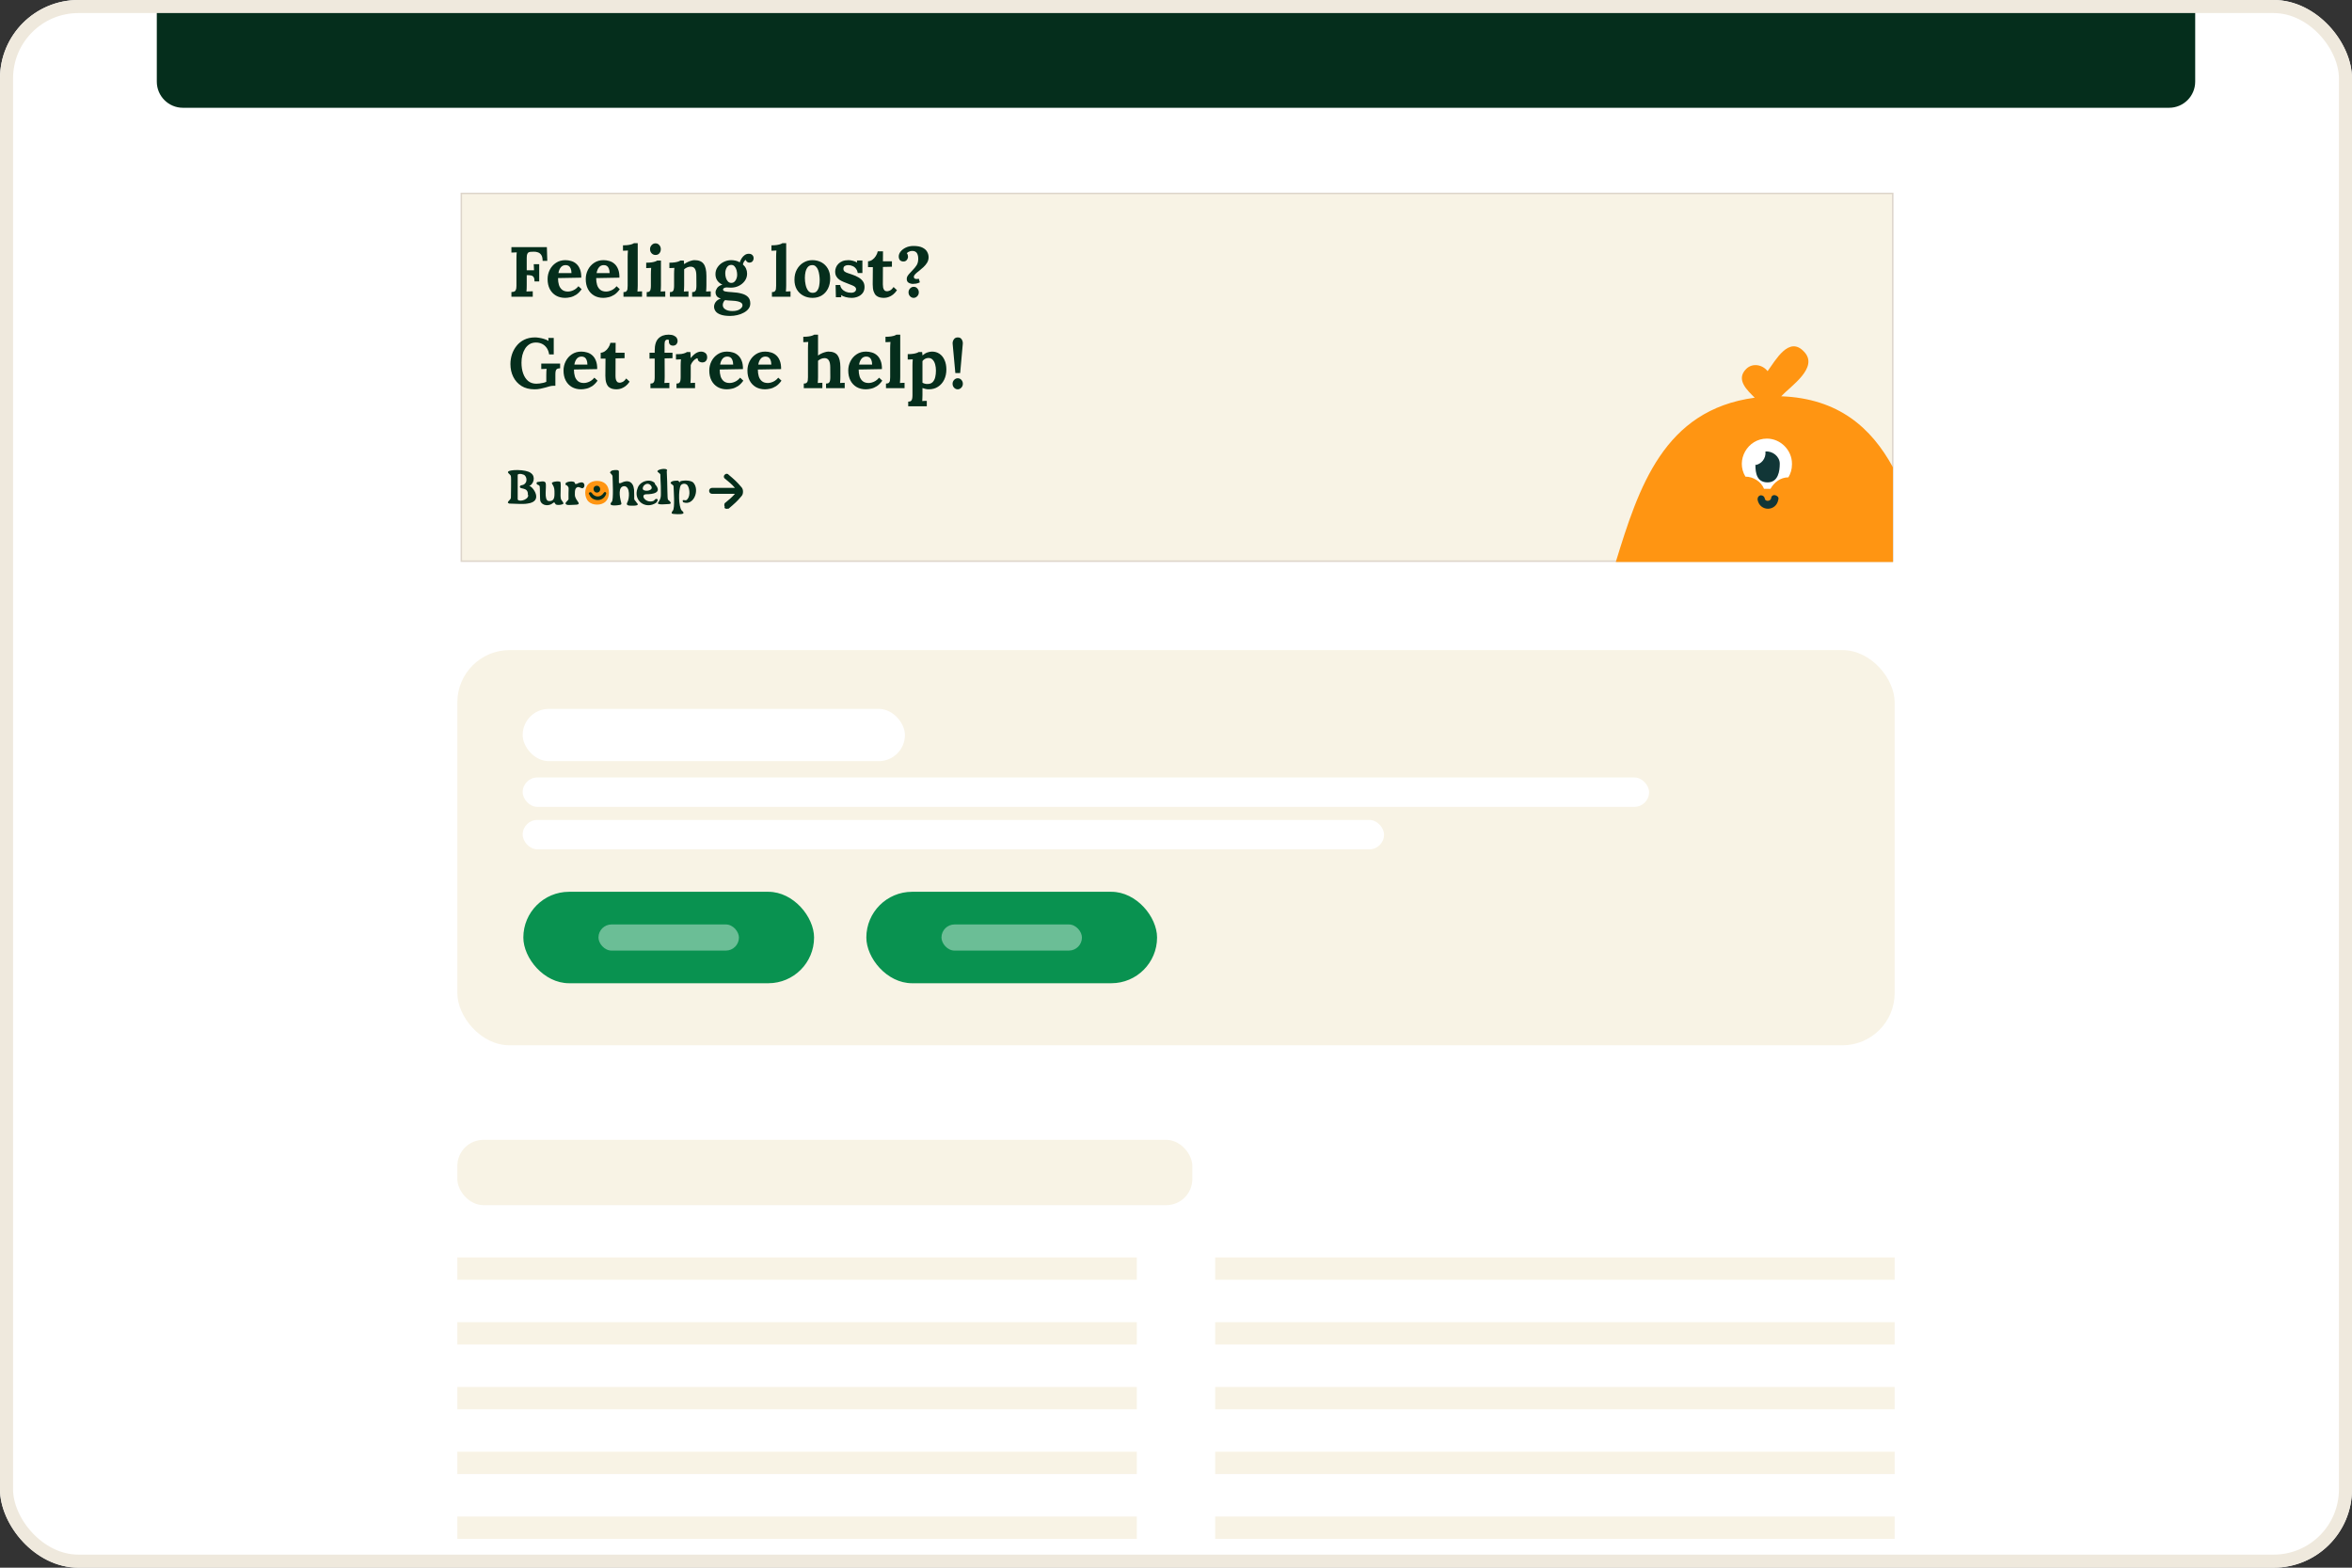 <svg width="720" height="480" viewBox="0 0 720 480" fill="none" xmlns="http://www.w3.org/2000/svg">
<rect x="0" y="0" width="720" height="480" fill="#333333" stroke="none"/>
<g clip-path="url(#clip0_122_7850)">
<rect width="720" height="480" rx="24" fill="white"/>
<path d="M48 0H672V25C672 29.418 668.418 33 664 33H56C51.582 33 48 29.418 48 25V0Z" fill="#052E1C"/>
<rect x="140" y="199.051" width="440" height="121" rx="16" fill="#F8F3E5"/>
<rect x="160" y="217.051" width="117.021" height="16" rx="8" fill="white"/>
<rect x="160" y="238.051" width="344.823" height="9" rx="4.5" fill="white"/>
<rect x="160" y="251.051" width="263.688" height="9" rx="4.5" fill="white"/>
<rect x="160.206" y="273.051" width="89" height="28" rx="14" fill="#099250"/>
<rect opacity="0.4" x="183.206" y="283.051" width="43" height="8" rx="4" fill="white"/>
<rect x="265.206" y="273.051" width="89" height="28" rx="14" fill="#099250"/>
<rect opacity="0.4" x="288.206" y="283.051" width="43" height="8" rx="4" fill="white"/>
<g clip-path="url(#clip1_122_7850)">
<path d="M141.226 59.226H579.413V171.825H141.226V59.226Z" fill="#F8F3E5" stroke="#DDD5CA" stroke-width="0.452"/>
<path d="M156.555 90.853V89.42C156.888 89.406 157.163 89.362 157.38 89.29C157.611 89.217 157.785 89.051 157.901 88.79C158.031 88.53 158.096 88.11 158.096 87.531V79.218C158.096 78.828 158.103 78.451 158.118 78.09C158.147 77.728 158.168 77.453 158.183 77.265C157.951 77.279 157.662 77.294 157.315 77.308C156.967 77.308 156.714 77.315 156.555 77.33V75.658H167.408L167.538 79.869H166.106C166.106 79.073 165.968 78.473 165.693 78.068C165.418 77.663 165.078 77.395 164.673 77.265C164.268 77.12 163.87 77.055 163.479 77.069L162.698 77.091C162.394 77.091 162.133 77.134 161.916 77.221C161.699 77.294 161.533 77.467 161.417 77.742C161.301 78.003 161.243 78.415 161.243 78.979V82.756H163.479L163.392 80.889H165.064V86.164H163.631C163.631 85.556 163.537 85.115 163.349 84.84C163.161 84.565 162.9 84.399 162.568 84.341C162.249 84.268 161.895 84.24 161.504 84.254H161.243V87.293C161.243 87.683 161.236 88.06 161.222 88.421C161.207 88.783 161.186 89.058 161.157 89.246C161.316 89.232 161.526 89.225 161.786 89.225C162.047 89.21 162.3 89.203 162.546 89.203C162.806 89.188 162.987 89.181 163.088 89.181V90.853H156.555ZM172.993 91.2C171.936 91.2 171.003 90.968 170.193 90.505C169.382 90.028 168.753 89.362 168.304 88.508C167.856 87.64 167.631 86.62 167.631 85.448C167.631 84.435 167.856 83.487 168.304 82.604C168.753 81.722 169.382 81.013 170.193 80.477C171.018 79.927 171.973 79.652 173.058 79.652C173.666 79.652 174.259 79.739 174.838 79.913C175.417 80.072 175.938 80.354 176.401 80.759C176.878 81.165 177.254 81.714 177.529 82.409C177.819 83.103 177.956 83.972 177.942 85.014L170.822 85.144C170.822 85.925 170.916 86.627 171.104 87.249C171.307 87.872 171.633 88.364 172.081 88.725C172.53 89.087 173.13 89.268 173.883 89.268C174.172 89.268 174.498 89.217 174.86 89.116C175.236 89.015 175.612 88.848 175.988 88.617C176.379 88.371 176.741 88.045 177.074 87.64L178.05 88.552C177.529 89.29 176.972 89.854 176.379 90.245C175.786 90.621 175.192 90.874 174.599 91.004C174.02 91.135 173.485 91.2 172.993 91.2ZM170.952 83.624H174.946C174.932 83.017 174.845 82.539 174.686 82.192C174.541 81.83 174.339 81.57 174.078 81.41C173.818 81.251 173.514 81.172 173.166 81.172C172.53 81.172 172.031 81.403 171.669 81.866C171.307 82.315 171.068 82.901 170.952 83.624ZM184.672 91.2C183.616 91.2 182.683 90.968 181.872 90.505C181.062 90.028 180.433 89.362 179.984 88.508C179.535 87.64 179.311 86.62 179.311 85.448C179.311 84.435 179.535 83.487 179.984 82.604C180.433 81.722 181.062 81.013 181.872 80.477C182.697 79.927 183.652 79.652 184.738 79.652C185.345 79.652 185.939 79.739 186.517 79.913C187.096 80.072 187.617 80.354 188.08 80.759C188.558 81.165 188.934 81.714 189.209 82.409C189.498 83.103 189.636 83.972 189.621 85.014L182.502 85.144C182.502 85.925 182.596 86.627 182.784 87.249C182.987 87.872 183.312 88.364 183.761 88.725C184.209 89.087 184.81 89.268 185.562 89.268C185.852 89.268 186.177 89.217 186.539 89.116C186.915 89.015 187.292 88.848 187.668 88.617C188.059 88.371 188.42 88.045 188.753 87.64L189.73 88.552C189.209 89.29 188.652 89.854 188.059 90.245C187.465 90.621 186.872 90.874 186.279 91.004C185.7 91.135 185.164 91.2 184.672 91.2ZM182.632 83.624H186.626C186.611 83.017 186.525 82.539 186.365 82.192C186.221 81.83 186.018 81.57 185.758 81.41C185.497 81.251 185.193 81.172 184.846 81.172C184.209 81.172 183.71 81.403 183.348 81.866C182.987 82.315 182.748 82.901 182.632 83.624ZM190.86 89.442C191.266 89.442 191.555 89.362 191.729 89.203C191.917 89.044 192.033 88.819 192.076 88.53C192.119 88.226 192.141 87.886 192.141 87.51V78.589C192.141 78.328 192.148 78.032 192.163 77.699C192.177 77.352 192.199 77.019 192.228 76.7C191.996 76.715 191.721 76.729 191.403 76.744C191.099 76.744 190.868 76.751 190.709 76.765V75.116C191.389 75.116 191.953 75.08 192.402 75.007C192.865 74.935 193.226 74.848 193.487 74.747C193.762 74.645 193.95 74.551 194.051 74.465H195.223V87.358C195.223 87.561 195.216 87.85 195.202 88.226C195.187 88.588 195.165 88.935 195.137 89.268C195.383 89.239 195.643 89.225 195.918 89.225C196.193 89.21 196.403 89.203 196.547 89.203V90.853H190.86V89.442ZM197.97 89.442C198.375 89.442 198.664 89.362 198.838 89.203C199.012 89.044 199.12 88.819 199.163 88.53C199.221 88.226 199.25 87.886 199.25 87.51V83.907C199.25 83.646 199.258 83.35 199.272 83.017C199.286 82.669 199.308 82.337 199.337 82.018C199.106 82.033 198.831 82.047 198.512 82.062C198.208 82.062 197.977 82.069 197.818 82.083V80.434C198.483 80.434 199.048 80.397 199.511 80.325C199.974 80.253 200.336 80.166 200.596 80.065C200.871 79.963 201.059 79.869 201.16 79.782H202.333V87.358C202.333 87.561 202.325 87.85 202.311 88.226C202.296 88.588 202.275 88.935 202.246 89.268C202.477 89.239 202.73 89.225 203.005 89.225C203.295 89.21 203.512 89.203 203.657 89.203V90.853H197.97V89.442ZM200.683 78.068C200.191 78.068 199.786 77.894 199.467 77.547C199.149 77.2 198.99 76.78 198.99 76.288C198.99 75.796 199.156 75.376 199.489 75.029C199.822 74.682 200.213 74.508 200.661 74.508C201.124 74.508 201.508 74.682 201.812 75.029C202.13 75.376 202.289 75.796 202.289 76.288C202.289 76.78 202.144 77.2 201.855 77.547C201.566 77.894 201.175 78.068 200.683 78.068ZM205.071 90.853V89.442C205.476 89.442 205.765 89.362 205.939 89.203C206.113 89.044 206.221 88.819 206.264 88.53C206.322 88.226 206.351 87.886 206.351 87.51V83.863C206.351 83.603 206.359 83.313 206.373 82.995C206.387 82.662 206.409 82.337 206.438 82.018C206.207 82.033 205.932 82.047 205.613 82.062C205.309 82.062 205.078 82.069 204.919 82.083V80.434C205.584 80.434 206.149 80.397 206.612 80.325C207.075 80.253 207.437 80.166 207.697 80.065C207.972 79.963 208.16 79.869 208.261 79.782H209.325C209.354 79.971 209.368 80.108 209.368 80.195C209.368 80.282 209.368 80.369 209.368 80.455C209.383 80.528 209.412 80.665 209.455 80.868C209.745 80.636 210.077 80.434 210.454 80.26C210.83 80.072 211.206 79.927 211.582 79.826C211.959 79.71 212.291 79.652 212.581 79.652C213.912 79.652 214.853 80.036 215.403 80.803C215.967 81.555 216.249 82.771 216.249 84.449V87.358C216.249 87.561 216.242 87.85 216.227 88.226C216.213 88.588 216.191 88.935 216.162 89.268C216.408 89.239 216.669 89.225 216.944 89.225C217.219 89.21 217.429 89.203 217.573 89.203V90.853H211.886V89.442C212.291 89.442 212.581 89.362 212.755 89.203C212.943 89.044 213.058 88.819 213.102 88.53C213.16 88.226 213.189 87.886 213.189 87.51L213.167 84.428C213.167 83.487 213.029 82.792 212.755 82.344C212.494 81.881 212.045 81.649 211.409 81.649C211.047 81.649 210.685 81.729 210.323 81.888C209.976 82.047 209.68 82.235 209.434 82.452C209.434 82.655 209.434 82.865 209.434 83.082C209.434 83.284 209.434 83.487 209.434 83.69V87.358C209.434 87.561 209.426 87.85 209.412 88.226C209.397 88.588 209.376 88.935 209.347 89.268C209.578 89.239 209.831 89.225 210.106 89.225C210.396 89.21 210.613 89.203 210.758 89.203V90.853H205.071ZM223.537 96.735C222.292 96.735 221.308 96.597 220.585 96.322C219.861 96.062 219.348 95.715 219.044 95.281C218.74 94.846 218.588 94.383 218.588 93.891C218.588 93.588 218.653 93.284 218.783 92.98C218.913 92.676 219.123 92.379 219.413 92.09C219.717 91.815 220.129 91.583 220.65 91.395C220.057 91.236 219.637 90.983 219.391 90.635C219.159 90.274 219.044 89.89 219.044 89.485C219.044 89.109 219.196 88.689 219.499 88.226C219.803 87.749 220.353 87.387 221.149 87.141C220.541 86.895 220.042 86.511 219.651 85.99C219.261 85.469 219.051 84.84 219.022 84.102C218.993 83.234 219.21 82.467 219.673 81.801C220.136 81.121 220.744 80.593 221.496 80.217C222.249 79.84 223.038 79.652 223.862 79.652C224.239 79.652 224.673 79.703 225.165 79.804C225.657 79.906 226.084 80.079 226.445 80.325C226.605 79.877 226.807 79.457 227.053 79.066C227.314 78.661 227.625 78.335 227.986 78.09C228.348 77.829 228.753 77.699 229.202 77.699C229.694 77.699 230.063 77.829 230.309 78.09C230.569 78.335 230.7 78.668 230.7 79.088C230.7 79.262 230.656 79.457 230.569 79.674C230.497 79.877 230.36 80.05 230.157 80.195C229.969 80.34 229.701 80.412 229.354 80.412C229.137 80.412 228.92 80.332 228.703 80.173C228.486 80 228.355 79.797 228.312 79.566C228.124 79.623 227.936 79.811 227.748 80.13C227.56 80.448 227.451 80.73 227.422 80.976C227.842 81.338 228.16 81.758 228.377 82.235C228.594 82.713 228.703 83.227 228.703 83.776C228.703 84.616 228.464 85.361 227.986 86.012C227.523 86.649 226.916 87.155 226.163 87.531C225.425 87.893 224.629 88.074 223.776 88.074C223.587 88.074 223.378 88.067 223.146 88.052C222.915 88.023 222.69 88.009 222.473 88.009C222.155 88.009 221.887 88.067 221.67 88.183C221.453 88.299 221.344 88.458 221.344 88.66C221.344 88.935 221.554 89.123 221.974 89.225C222.394 89.326 223.11 89.406 224.123 89.463C225.237 89.521 226.207 89.666 227.031 89.897C227.871 90.115 228.522 90.462 228.985 90.939C229.448 91.417 229.68 92.075 229.68 92.915C229.68 93.537 229.499 94.079 229.137 94.543C228.775 95.02 228.29 95.418 227.683 95.736C227.089 96.069 226.431 96.315 225.707 96.474C224.984 96.648 224.26 96.735 223.537 96.735ZM224.166 95.237C225.194 95.237 225.968 95.049 226.489 94.673C227.024 94.296 227.292 93.906 227.292 93.501C227.292 93.197 227.176 92.944 226.945 92.741C226.713 92.553 226.366 92.401 225.903 92.285C225.454 92.169 224.875 92.097 224.166 92.068C223.848 92.039 223.479 92.017 223.059 92.003C222.64 91.989 222.271 91.952 221.952 91.894C221.735 92.068 221.569 92.285 221.453 92.546C221.337 92.806 221.272 93.059 221.258 93.305C221.229 93.884 221.475 94.347 221.996 94.695C222.531 95.056 223.255 95.237 224.166 95.237ZM223.862 86.62C224.253 86.62 224.579 86.497 224.839 86.251C225.114 86.005 225.317 85.694 225.447 85.317C225.592 84.941 225.664 84.558 225.664 84.167C225.664 83.661 225.599 83.176 225.469 82.713C225.338 82.235 225.136 81.852 224.861 81.562C224.6 81.258 224.26 81.107 223.841 81.107C223.262 81.107 222.813 81.367 222.495 81.888C222.177 82.409 222.017 83.002 222.017 83.668C222.017 84.174 222.09 84.659 222.234 85.122C222.379 85.571 222.589 85.933 222.864 86.207C223.139 86.482 223.472 86.62 223.862 86.62ZM236.307 89.442C236.712 89.442 237.002 89.362 237.175 89.203C237.363 89.044 237.479 88.819 237.523 88.53C237.566 88.226 237.588 87.886 237.588 87.51V78.589C237.588 78.328 237.595 78.032 237.609 77.699C237.624 77.352 237.646 77.019 237.675 76.7C237.443 76.715 237.168 76.729 236.85 76.744C236.546 76.744 236.314 76.751 236.155 76.765V75.116C236.835 75.116 237.4 75.08 237.848 75.007C238.311 74.935 238.673 74.848 238.934 74.747C239.208 74.645 239.397 74.551 239.498 74.465H240.67V87.358C240.67 87.561 240.663 87.85 240.648 88.226C240.634 88.588 240.612 88.935 240.583 89.268C240.829 89.239 241.09 89.225 241.365 89.225C241.64 89.21 241.849 89.203 241.994 89.203V90.853H236.307V89.442ZM248.734 91.2C247.692 91.2 246.752 90.975 245.912 90.527C245.073 90.078 244.408 89.442 243.916 88.617C243.438 87.778 243.199 86.793 243.199 85.665C243.199 84.464 243.445 83.415 243.937 82.517C244.444 81.606 245.109 80.904 245.934 80.412C246.773 79.906 247.685 79.652 248.669 79.652C249.711 79.652 250.644 79.877 251.469 80.325C252.294 80.774 252.945 81.418 253.423 82.257C253.9 83.082 254.139 84.073 254.139 85.231C254.139 86.446 253.907 87.503 253.444 88.4C252.981 89.297 252.345 89.992 251.534 90.484C250.724 90.961 249.791 91.2 248.734 91.2ZM248.821 89.659C249.4 89.644 249.834 89.442 250.123 89.051C250.427 88.66 250.637 88.168 250.753 87.575C250.869 86.982 250.927 86.381 250.927 85.773C250.927 85.238 250.883 84.695 250.796 84.145C250.724 83.596 250.601 83.096 250.427 82.648C250.254 82.199 250.015 81.837 249.711 81.562C249.422 81.287 249.06 81.157 248.626 81.172C248.061 81.186 247.613 81.389 247.28 81.779C246.962 82.17 246.73 82.662 246.585 83.255C246.455 83.834 246.39 84.442 246.39 85.079C246.39 85.817 246.47 86.54 246.629 87.249C246.788 87.958 247.041 88.544 247.388 89.007C247.75 89.456 248.228 89.673 248.821 89.659ZM260.703 91.2C260.081 91.2 259.473 91.12 258.88 90.961C258.286 90.802 257.823 90.599 257.49 90.353L257.534 91.004H255.884L255.797 87.271H257.208C257.252 87.705 257.425 88.103 257.729 88.465C258.033 88.827 258.431 89.116 258.923 89.333C259.415 89.536 259.965 89.637 260.573 89.637C260.819 89.637 261.05 89.601 261.267 89.528C261.499 89.456 261.687 89.34 261.832 89.181C261.991 89.007 262.07 88.798 262.07 88.552C262.07 88.277 261.969 88.052 261.767 87.879C261.578 87.705 261.296 87.539 260.92 87.38C260.558 87.22 260.102 87.04 259.553 86.837C259.104 86.663 258.648 86.482 258.185 86.294C257.736 86.106 257.317 85.882 256.926 85.621C256.55 85.347 256.246 85.014 256.015 84.623C255.783 84.218 255.667 83.726 255.667 83.147C255.667 82.727 255.747 82.315 255.906 81.91C256.065 81.49 256.311 81.114 256.644 80.781C256.977 80.434 257.396 80.159 257.903 79.956C258.424 79.754 259.039 79.652 259.748 79.652C260.139 79.652 260.58 79.717 261.072 79.848C261.578 79.963 262.005 80.144 262.353 80.39V79.761H264.002V83.603H262.591C262.505 83.096 262.324 82.662 262.049 82.3C261.788 81.939 261.448 81.664 261.029 81.476C260.609 81.273 260.139 81.172 259.618 81.172C259.256 81.172 258.923 81.258 258.619 81.432C258.33 81.606 258.185 81.903 258.185 82.322C258.185 82.655 258.301 82.923 258.532 83.125C258.764 83.313 259.082 83.472 259.487 83.603C259.893 83.733 260.341 83.885 260.833 84.059C261.571 84.305 262.222 84.594 262.787 84.927C263.366 85.26 263.821 85.665 264.154 86.142C264.487 86.605 264.653 87.177 264.653 87.857C264.653 88.61 264.465 89.232 264.089 89.724C263.713 90.216 263.221 90.585 262.613 90.831C262.02 91.077 261.383 91.2 260.703 91.2ZM270.543 91.2C270.109 91.2 269.69 91.149 269.284 91.048C268.894 90.947 268.532 90.758 268.199 90.484C267.881 90.194 267.628 89.775 267.439 89.225C267.251 88.675 267.157 87.944 267.157 87.032L267.201 81.801H265.725V80C266.173 79.985 266.607 79.833 267.027 79.544C267.447 79.254 267.801 78.878 268.091 78.415C268.394 77.952 268.597 77.467 268.698 76.961H270.305L270.283 80H273.04V81.671L270.283 81.736L270.261 87.076C270.261 87.409 270.29 87.741 270.348 88.074C270.42 88.392 270.551 88.66 270.739 88.877C270.927 89.08 271.202 89.181 271.564 89.181C271.766 89.181 272.041 89.109 272.388 88.964C272.75 88.819 273.134 88.458 273.539 87.879L274.581 88.856C274.19 89.434 273.785 89.883 273.365 90.201C272.945 90.52 272.54 90.751 272.15 90.896C271.773 91.041 271.441 91.127 271.151 91.156C270.862 91.185 270.659 91.2 270.543 91.2ZM279.466 86.924C279.003 86.924 278.569 86.808 278.164 86.576C277.773 86.345 277.578 85.962 277.578 85.426C277.578 85.18 277.621 84.948 277.708 84.731C277.809 84.514 277.983 84.254 278.229 83.95C278.49 83.632 278.859 83.234 279.336 82.756C279.843 82.25 280.262 81.736 280.595 81.215C280.928 80.694 281.094 80.021 281.094 79.197C281.094 78.748 281.036 78.35 280.921 78.003C280.819 77.641 280.631 77.359 280.356 77.156C280.096 76.939 279.72 76.831 279.228 76.831C278.996 76.831 278.772 76.867 278.555 76.939C278.338 77.011 278.142 77.098 277.969 77.2C277.809 77.301 277.679 77.409 277.578 77.525C277.737 77.67 277.838 77.851 277.882 78.068C277.94 78.27 277.969 78.451 277.969 78.61C277.969 78.784 277.918 78.994 277.817 79.24C277.715 79.471 277.556 79.674 277.339 79.848C277.122 80.007 276.84 80.079 276.493 80.065C276.03 80.036 275.682 79.884 275.451 79.609C275.234 79.32 275.125 78.958 275.125 78.524C275.125 78.003 275.321 77.496 275.711 77.004C276.102 76.512 276.637 76.107 277.317 75.789C277.998 75.47 278.772 75.311 279.64 75.311C280.798 75.311 281.709 75.478 282.375 75.81C283.055 76.143 283.54 76.577 283.829 77.113C284.119 77.634 284.263 78.184 284.263 78.762C284.263 79.37 284.111 79.927 283.807 80.434C283.504 80.926 283.127 81.382 282.679 81.801C282.23 82.221 281.782 82.604 281.333 82.952C280.884 83.284 280.508 83.603 280.204 83.907C279.9 84.21 279.749 84.5 279.749 84.775C279.749 84.963 279.814 85.122 279.944 85.252C280.089 85.368 280.313 85.426 280.617 85.426C280.704 85.426 280.798 85.419 280.899 85.404C281.015 85.39 281.138 85.368 281.268 85.339L281.594 86.446C281.232 86.634 280.856 86.765 280.465 86.837C280.074 86.895 279.741 86.924 279.466 86.924ZM279.683 91.2C279.264 91.2 278.895 91.033 278.576 90.701C278.273 90.368 278.121 89.97 278.121 89.507C278.121 89.044 278.28 88.646 278.598 88.313C278.916 87.98 279.285 87.814 279.705 87.814C280.154 87.814 280.523 87.98 280.812 88.313C281.116 88.646 281.268 89.044 281.268 89.507C281.268 89.97 281.109 90.368 280.79 90.701C280.472 91.033 280.103 91.2 279.683 91.2ZM163.631 119.2C162.068 119.2 160.737 118.86 159.637 118.18C158.537 117.485 157.698 116.552 157.119 115.38C156.541 114.207 156.251 112.905 156.251 111.473C156.251 110.489 156.403 109.512 156.707 108.542C157.025 107.573 157.496 106.697 158.118 105.916C158.74 105.12 159.521 104.49 160.462 104.027C161.417 103.55 162.524 103.311 163.783 103.311C164.174 103.311 164.615 103.355 165.107 103.441C165.599 103.514 166.091 103.629 166.583 103.789C167.09 103.948 167.538 104.143 167.929 104.375L167.842 103.463H169.513V108.521H168.103C167.972 107.71 167.719 107.037 167.343 106.502C166.967 105.966 166.496 105.561 165.932 105.286C165.368 105.011 164.745 104.874 164.065 104.874C163.313 104.874 162.654 105.048 162.09 105.395C161.54 105.742 161.084 106.205 160.723 106.784C160.361 107.363 160.086 108.021 159.898 108.759C159.724 109.497 159.637 110.257 159.637 111.038C159.637 112.283 159.811 113.39 160.158 114.359C160.505 115.329 161.012 116.096 161.678 116.66C162.358 117.21 163.19 117.485 164.174 117.485C164.449 117.485 164.774 117.463 165.151 117.42C165.527 117.377 165.903 117.311 166.279 117.225C166.655 117.138 166.974 117.029 167.234 116.899V114.88C167.234 114.49 167.242 114.113 167.256 113.752C167.285 113.39 167.307 113.115 167.321 112.927C167.09 112.941 166.8 112.956 166.453 112.97C166.106 112.97 165.852 112.977 165.693 112.992V111.321H171.467V112.753C171.221 112.768 171.004 112.797 170.816 112.84C170.642 112.883 170.49 112.97 170.36 113.1C170.244 113.216 170.157 113.397 170.099 113.643C170.042 113.889 170.013 114.222 170.013 114.642V118.115H169.492C169.072 118.115 168.652 118.172 168.233 118.288C167.813 118.404 167.365 118.534 166.887 118.679C166.438 118.809 165.946 118.925 165.411 119.026C164.876 119.142 164.282 119.2 163.631 119.2ZM177.868 119.2C176.812 119.2 175.878 118.968 175.068 118.505C174.258 118.028 173.628 117.362 173.18 116.508C172.731 115.64 172.507 114.62 172.507 113.448C172.507 112.435 172.731 111.487 173.18 110.604C173.628 109.722 174.258 109.013 175.068 108.477C175.893 107.927 176.848 107.652 177.933 107.652C178.541 107.652 179.134 107.739 179.713 107.913C180.292 108.072 180.813 108.354 181.276 108.759C181.753 109.164 182.13 109.714 182.405 110.409C182.694 111.104 182.832 111.972 182.817 113.014L175.698 113.144C175.698 113.925 175.792 114.627 175.98 115.249C176.182 115.872 176.508 116.364 176.956 116.725C177.405 117.087 178.006 117.268 178.758 117.268C179.047 117.268 179.373 117.217 179.735 117.116C180.111 117.015 180.487 116.848 180.864 116.617C181.254 116.371 181.616 116.045 181.949 115.64L182.926 116.552C182.405 117.29 181.848 117.854 181.254 118.245C180.661 118.621 180.068 118.874 179.474 119.004C178.896 119.135 178.36 119.2 177.868 119.2ZM175.828 111.624H179.822C179.807 111.017 179.72 110.539 179.561 110.192C179.416 109.83 179.214 109.57 178.953 109.41C178.693 109.251 178.389 109.172 178.042 109.172C177.405 109.172 176.906 109.403 176.544 109.866C176.182 110.315 175.944 110.901 175.828 111.624ZM188.701 119.2C188.267 119.2 187.847 119.149 187.442 119.048C187.052 118.947 186.69 118.758 186.357 118.484C186.039 118.194 185.785 117.774 185.597 117.225C185.409 116.675 185.315 115.944 185.315 115.032L185.359 109.801H183.883V108C184.331 107.985 184.765 107.833 185.185 107.544C185.605 107.254 185.959 106.878 186.248 106.415C186.552 105.952 186.755 105.467 186.856 104.961H188.462L188.441 108H191.197V109.671L188.441 109.736L188.419 115.076C188.419 115.409 188.448 115.741 188.506 116.074C188.578 116.393 188.708 116.66 188.897 116.877C189.085 117.08 189.36 117.181 189.721 117.181C189.924 117.181 190.199 117.109 190.546 116.964C190.908 116.819 191.291 116.458 191.697 115.879L192.739 116.856C192.348 117.434 191.943 117.883 191.523 118.201C191.103 118.52 190.698 118.751 190.307 118.896C189.931 119.041 189.598 119.127 189.309 119.156C189.02 119.185 188.817 119.2 188.701 119.2ZM200.418 107.37C200.418 105.619 200.801 104.367 201.568 103.615C202.335 102.848 203.37 102.465 204.672 102.465C205.352 102.465 205.895 102.566 206.3 102.768C206.705 102.957 206.995 103.195 207.168 103.485C207.342 103.774 207.429 104.071 207.429 104.375C207.429 104.751 207.313 105.084 207.081 105.373C206.85 105.663 206.517 105.815 206.083 105.829C205.663 105.843 205.338 105.735 205.106 105.503C204.875 105.257 204.759 104.954 204.759 104.592C204.759 104.519 204.759 104.447 204.759 104.375C204.773 104.302 204.788 104.23 204.802 104.158C204.73 104.085 204.643 104.042 204.542 104.027C204.455 103.998 204.375 103.984 204.303 103.984C204.071 103.984 203.891 104.056 203.76 104.201C203.63 104.331 203.543 104.498 203.5 104.7C203.456 104.903 203.435 105.113 203.435 105.33V108H205.866V109.671L203.456 109.736L203.478 115.314C203.478 115.517 203.471 115.814 203.456 116.204C203.442 116.581 203.42 116.935 203.391 117.268C203.637 117.239 203.912 117.225 204.216 117.225C204.535 117.21 204.766 117.203 204.911 117.203V118.853H199.115V117.442C199.52 117.442 199.81 117.362 199.984 117.203C200.172 117.044 200.287 116.819 200.331 116.53C200.389 116.226 200.418 115.886 200.418 115.51V109.779L198.833 109.801V108H200.418V107.37ZM207.084 117.442C207.49 117.442 207.779 117.362 207.953 117.203C208.126 117.044 208.235 116.819 208.278 116.53C208.336 116.226 208.365 115.886 208.365 115.51V111.863C208.365 111.603 208.372 111.313 208.387 110.995C208.401 110.662 208.423 110.337 208.452 110.018C208.22 110.033 207.945 110.047 207.627 110.062C207.323 110.062 207.092 110.069 206.932 110.083V108.434H207.801C208.365 108.434 208.879 108.361 209.342 108.217C209.819 108.072 210.13 107.927 210.275 107.783H211.339C211.368 107.927 211.389 108.202 211.404 108.607C211.418 108.998 211.426 109.345 211.426 109.649C211.816 109.172 212.185 108.788 212.533 108.499C212.88 108.209 213.22 108 213.553 107.869C213.9 107.725 214.247 107.652 214.595 107.652C215.101 107.652 215.542 107.797 215.919 108.086C216.295 108.361 216.483 108.817 216.483 109.454C216.483 109.671 216.432 109.902 216.331 110.148C216.23 110.38 216.071 110.575 215.854 110.735C215.637 110.894 215.34 110.973 214.964 110.973C214.674 110.973 214.378 110.886 214.074 110.713C213.77 110.539 213.596 110.206 213.553 109.714C213.263 109.714 212.974 109.837 212.685 110.083C212.395 110.315 212.135 110.597 211.903 110.93C211.686 111.248 211.534 111.545 211.447 111.82V115.358C211.447 115.56 211.44 115.85 211.426 116.226C211.411 116.588 211.389 116.935 211.36 117.268C211.592 117.239 211.845 117.225 212.12 117.225C212.41 117.21 212.627 117.203 212.771 117.203V118.853H207.084V117.442ZM222.488 119.2C221.432 119.2 220.498 118.968 219.688 118.505C218.878 118.028 218.248 117.362 217.8 116.508C217.351 115.64 217.127 114.62 217.127 113.448C217.127 112.435 217.351 111.487 217.8 110.604C218.248 109.722 218.878 109.013 219.688 108.477C220.513 107.927 221.468 107.652 222.553 107.652C223.161 107.652 223.754 107.739 224.333 107.913C224.912 108.072 225.433 108.354 225.896 108.759C226.373 109.164 226.75 109.714 227.025 110.409C227.314 111.104 227.452 111.972 227.437 113.014L220.318 113.144C220.318 113.925 220.412 114.627 220.6 115.249C220.802 115.872 221.128 116.364 221.576 116.725C222.025 117.087 222.626 117.268 223.378 117.268C223.667 117.268 223.993 117.217 224.355 117.116C224.731 117.015 225.107 116.848 225.484 116.617C225.874 116.371 226.236 116.045 226.569 115.64L227.546 116.552C227.025 117.29 226.468 117.854 225.874 118.245C225.281 118.621 224.688 118.874 224.094 119.004C223.516 119.135 222.98 119.2 222.488 119.2ZM220.448 111.624H224.442C224.427 111.017 224.34 110.539 224.181 110.192C224.036 109.83 223.834 109.57 223.573 109.41C223.313 109.251 223.009 109.172 222.662 109.172C222.025 109.172 221.526 109.403 221.164 109.866C220.802 110.315 220.564 110.901 220.448 111.624ZM234.168 119.2C233.111 119.2 232.178 118.968 231.368 118.505C230.557 118.028 229.928 117.362 229.479 116.508C229.031 115.64 228.806 114.62 228.806 113.448C228.806 112.435 229.031 111.487 229.479 110.604C229.928 109.722 230.557 109.013 231.368 108.477C232.192 107.927 233.148 107.652 234.233 107.652C234.841 107.652 235.434 107.739 236.013 107.913C236.592 108.072 237.112 108.354 237.576 108.759C238.053 109.164 238.429 109.714 238.704 110.409C238.994 111.104 239.131 111.972 239.117 113.014L231.997 113.144C231.997 113.925 232.091 114.627 232.279 115.249C232.482 115.872 232.807 116.364 233.256 116.725C233.705 117.087 234.305 117.268 235.058 117.268C235.347 117.268 235.673 117.217 236.034 117.116C236.411 117.015 236.787 116.848 237.163 116.617C237.554 116.371 237.916 116.045 238.248 115.64L239.225 116.552C238.704 117.29 238.147 117.854 237.554 118.245C236.961 118.621 236.367 118.874 235.774 119.004C235.195 119.135 234.66 119.2 234.168 119.2ZM232.127 111.624H236.121C236.107 111.017 236.02 110.539 235.861 110.192C235.716 109.83 235.513 109.57 235.253 109.41C234.993 109.251 234.689 109.172 234.341 109.172C233.705 109.172 233.205 109.403 232.844 109.866C232.482 110.315 232.243 110.901 232.127 111.624ZM252.873 117.442C253.279 117.442 253.568 117.362 253.742 117.203C253.93 117.044 254.046 116.819 254.089 116.53C254.147 116.226 254.176 115.886 254.176 115.51L254.154 112.428C254.154 111.487 254.009 110.792 253.72 110.344C253.445 109.881 253.004 109.649 252.396 109.649C252.034 109.649 251.672 109.729 251.311 109.888C250.963 110.047 250.667 110.235 250.421 110.452V115.358C250.421 115.56 250.413 115.85 250.399 116.226C250.384 116.588 250.363 116.935 250.334 117.268C250.58 117.239 250.84 117.225 251.115 117.225C251.39 117.21 251.6 117.203 251.745 117.203V118.853H246.058V117.442C246.463 117.442 246.752 117.362 246.926 117.203C247.114 117.044 247.23 116.819 247.273 116.53C247.317 116.226 247.338 115.886 247.338 115.51V106.589C247.338 106.328 247.346 106.032 247.36 105.699C247.375 105.351 247.396 105.019 247.425 104.7C247.194 104.715 246.919 104.729 246.6 104.744C246.297 104.744 246.065 104.751 245.906 104.765V103.116C246.586 103.116 247.15 103.08 247.599 103.007C248.062 102.935 248.424 102.848 248.684 102.747C248.959 102.645 249.147 102.551 249.249 102.465H250.421V108.868C250.71 108.636 251.043 108.434 251.419 108.26C251.795 108.072 252.179 107.927 252.57 107.826C252.96 107.71 253.3 107.652 253.59 107.652C254.921 107.652 255.862 108.036 256.411 108.803C256.961 109.555 257.244 110.771 257.258 112.449V115.358C257.258 115.56 257.251 115.85 257.236 116.226C257.222 116.588 257.2 116.935 257.171 117.268C257.403 117.239 257.656 117.225 257.931 117.225C258.206 117.21 258.423 117.203 258.582 117.203V118.853H252.873V117.442ZM265.031 119.2C263.974 119.2 263.041 118.968 262.231 118.505C261.42 118.028 260.791 117.362 260.342 116.508C259.894 115.64 259.669 114.62 259.669 113.448C259.669 112.435 259.894 111.487 260.342 110.604C260.791 109.722 261.42 109.013 262.231 108.477C263.056 107.927 264.011 107.652 265.096 107.652C265.704 107.652 266.297 107.739 266.876 107.913C267.455 108.072 267.976 108.354 268.439 108.759C268.916 109.164 269.292 109.714 269.567 110.409C269.857 111.104 269.994 111.972 269.98 113.014L262.86 113.144C262.86 113.925 262.954 114.627 263.142 115.249C263.345 115.872 263.671 116.364 264.119 116.725C264.568 117.087 265.168 117.268 265.921 117.268C266.21 117.268 266.536 117.217 266.897 117.116C267.274 117.015 267.65 116.848 268.026 116.617C268.417 116.371 268.779 116.045 269.111 115.64L270.088 116.552C269.567 117.29 269.01 117.854 268.417 118.245C267.824 118.621 267.23 118.874 266.637 119.004C266.058 119.135 265.523 119.2 265.031 119.2ZM262.99 111.624H266.984C266.97 111.017 266.883 110.539 266.724 110.192C266.579 109.83 266.377 109.57 266.116 109.41C265.856 109.251 265.552 109.172 265.204 109.172C264.568 109.172 264.068 109.403 263.707 109.866C263.345 110.315 263.106 110.901 262.99 111.624ZM271.219 117.442C271.624 117.442 271.913 117.362 272.087 117.203C272.275 117.044 272.391 116.819 272.434 116.53C272.478 116.226 272.499 115.886 272.499 115.51V106.589C272.499 106.328 272.507 106.032 272.521 105.699C272.536 105.351 272.557 105.019 272.586 104.7C272.355 104.715 272.08 104.729 271.761 104.744C271.458 104.744 271.226 104.751 271.067 104.765V103.116C271.747 103.116 272.311 103.08 272.76 103.007C273.223 102.935 273.585 102.848 273.845 102.747C274.12 102.645 274.308 102.551 274.41 102.465H275.582V115.358C275.582 115.56 275.574 115.85 275.56 116.226C275.545 116.588 275.524 116.935 275.495 117.268C275.741 117.239 276.001 117.225 276.276 117.225C276.551 117.21 276.761 117.203 276.906 117.203V118.853H271.219V117.442ZM278.026 124.388V122.977C278.431 122.977 278.721 122.897 278.894 122.738C279.082 122.579 279.198 122.347 279.242 122.043C279.3 121.754 279.328 121.421 279.328 121.045V111.863C279.328 111.603 279.336 111.313 279.35 110.995C279.365 110.662 279.386 110.337 279.415 110.018C279.184 110.033 278.909 110.047 278.59 110.062C278.272 110.062 278.033 110.069 277.874 110.083V108.434C278.554 108.434 279.119 108.398 279.567 108.325C280.03 108.253 280.392 108.166 280.653 108.065C280.927 107.963 281.116 107.869 281.217 107.783H282.28C282.309 107.927 282.331 108.108 282.346 108.325C282.36 108.528 282.375 108.694 282.389 108.824C282.895 108.39 283.395 108.086 283.887 107.913C284.393 107.739 284.871 107.652 285.319 107.652C286.188 107.652 286.947 107.877 287.598 108.325C288.264 108.774 288.778 109.41 289.14 110.235C289.516 111.06 289.704 112.03 289.704 113.144C289.704 114.302 289.48 115.343 289.031 116.27C288.582 117.181 287.953 117.897 287.143 118.418C286.347 118.939 285.406 119.2 284.321 119.2C283.93 119.2 283.576 119.156 283.257 119.07C282.953 118.997 282.664 118.91 282.389 118.809V120.893C282.389 121.095 282.382 121.378 282.367 121.739C282.367 122.116 282.353 122.47 282.324 122.803C282.555 122.774 282.809 122.752 283.084 122.738C283.359 122.738 283.568 122.738 283.713 122.738V124.388H278.026ZM283.974 117.572C284.639 117.557 285.153 117.362 285.515 116.986C285.891 116.595 286.151 116.089 286.296 115.466C286.441 114.844 286.513 114.179 286.513 113.469C286.513 112.804 286.434 112.174 286.274 111.581C286.115 110.988 285.862 110.51 285.515 110.148C285.167 109.772 284.712 109.591 284.147 109.606C283.785 109.62 283.453 109.714 283.149 109.888C282.845 110.047 282.592 110.271 282.389 110.561C282.389 111.009 282.389 111.458 282.389 111.907C282.389 112.341 282.389 112.775 282.389 113.209C282.389 113.643 282.389 114.084 282.389 114.533C282.389 114.967 282.389 115.409 282.389 115.857C282.389 116.291 282.389 116.733 282.389 117.181C282.548 117.282 282.772 117.377 283.062 117.463C283.351 117.55 283.655 117.586 283.974 117.572ZM292.452 114.229L291.627 105.286C291.583 104.823 291.692 104.382 291.952 103.962C292.227 103.528 292.64 103.311 293.19 103.311C293.783 103.311 294.195 103.528 294.427 103.962C294.673 104.382 294.774 104.823 294.731 105.286L293.928 114.229H292.452ZM293.168 119.2C292.748 119.2 292.379 119.033 292.061 118.701C291.757 118.368 291.605 117.97 291.605 117.507C291.605 117.044 291.764 116.646 292.083 116.313C292.401 115.98 292.77 115.814 293.19 115.814C293.638 115.814 294.007 115.98 294.297 116.313C294.6 116.646 294.752 117.044 294.752 117.507C294.752 117.97 294.593 118.368 294.275 118.701C293.956 119.033 293.587 119.2 293.168 119.2Z" fill="#052E1C"/>
<path d="M221.875 155.226C221.615 154.836 221.745 154.186 221.875 154.056C223.171 153.017 224.079 152.237 224.987 151.198H217.985C217.466 151.198 217.077 150.808 217.077 150.288C217.077 149.769 217.466 149.379 217.985 149.379H224.987C224.079 148.339 223.171 147.56 221.875 146.52C221.486 146.26 221.486 145.611 221.875 145.351C222.134 144.961 222.782 144.961 223.042 145.351C224.598 146.65 225.635 147.56 226.932 149.119C227.321 149.509 227.45 150.028 227.45 150.548C227.45 151.068 227.321 151.588 226.932 151.977C225.765 153.407 224.727 154.316 223.042 155.745C223.042 155.745 223.042 155.745 222.782 155.745C222.393 155.875 222.004 155.745 221.745 155.486L221.875 155.226Z" fill="#052E1C"/>
<path fill-rule="evenodd" clip-rule="evenodd" d="M180.124 148.209C178.827 149.509 178.827 152.237 180.124 153.537C181.42 154.836 184.143 154.836 185.44 153.537C186.737 152.237 186.737 149.509 185.44 148.209C184.143 146.91 181.42 146.91 180.124 148.209Z" fill="#FF9512"/>
<path d="M180.257 151.328C180.127 150.808 180.776 150.418 181.165 150.938C182.072 152.367 183.888 152.367 184.795 150.938C185.055 150.418 185.703 150.678 185.573 151.198C184.666 153.927 181.035 153.537 180.387 151.328H180.257Z" fill="#052E1C"/>
<path d="M182.713 148.729C184.01 148.729 184.139 150.808 182.713 150.808C181.416 150.808 181.287 148.729 182.713 148.729Z" fill="#052E1C"/>
<path d="M194.646 153.536C193.868 152.757 194.257 152.757 194.127 150.938C194.257 148.079 192.831 146.52 190.237 147.819C189.848 147.949 189.719 148.079 189.459 147.819C189.459 147.819 189.459 147.17 189.459 146.13C189.459 145.091 189.459 144.441 189.459 144.311C189.459 144.051 189.07 143.921 188.811 143.921C187.903 143.921 186.996 143.921 186.736 144.701C186.736 144.831 187.514 145.351 187.514 145.87C187.514 146.52 187.903 153.406 187.255 153.666C185.829 155.225 189.2 154.706 189.848 154.576C190.367 154.446 190.237 154.186 190.108 153.666C189.719 152.237 189.07 148.859 191.145 148.859C192.96 148.989 192.701 152.627 192.053 153.796C191.534 154.706 192.312 154.836 193.349 154.836C194.387 154.836 195.943 154.836 194.905 153.926L194.646 153.536Z" fill="#052E1C"/>
<path d="M200.486 147.95C199.059 146.391 195.818 147.3 195.17 149.509C193.743 153.277 197.633 156.135 200.875 153.927C201.134 153.667 201.782 152.757 200.875 152.757C200.486 152.757 200.486 153.147 199.967 153.407C197.503 154.186 195.818 151.328 197.892 151.328C199.708 151.328 202.949 150.938 200.486 148.21V147.95ZM199.189 148.599C200.486 150.159 197.503 150.678 196.855 149.899C196.337 148.989 198.022 147.3 199.189 148.599Z" fill="#052E1C"/>
<path d="M204.235 144.052C204.235 143.142 201.253 143.662 201.253 144.311C201.253 144.571 202.161 144.961 202.161 145.351C202.161 145.611 202.161 146.78 202.29 148.859C202.29 152.237 202.55 152.237 201.383 154.056C201.383 154.706 204.235 154.316 204.884 154.316C205.921 154.186 204.884 153.277 204.495 153.017C204.235 152.627 204.365 148.989 204.106 144.182L204.235 144.052Z" fill="#052E1C"/>
<path d="M208.133 147.69C207.874 147.69 207.744 147.04 207.355 147.17C206.836 147.17 205.54 147.17 205.28 147.819C205.28 148.209 206.188 148.469 206.188 148.859C206.188 149.638 206.707 155.875 205.929 156.395C205.021 157.564 206.188 157.304 207.355 157.434C208.652 157.434 210.078 157.434 208.652 156.265C207.744 155.096 207.614 150.158 208.392 148.599C208.911 147.949 209.948 147.949 210.467 148.599C211.245 149.768 211.375 152.367 210.078 153.147C209.819 153.277 209.3 153.017 209.041 153.147C208.911 153.407 209.041 153.666 209.17 153.796C212.412 154.966 214.227 150.028 212.282 147.819C211.504 146.91 208.781 147.04 208.133 147.43V147.69Z" fill="#052E1C"/>
<path d="M161.976 148.859C163.403 148.209 164.051 145.87 162.495 144.831C161.198 143.662 155.493 143.662 155.493 144.571C155.493 144.961 156.401 145.351 156.401 145.87C156.531 146.13 156.401 152.107 156.401 152.367C156.401 153.147 154.715 153.796 155.882 154.186C157.438 154.186 160.032 154.446 161.458 154.186C166.644 153.536 162.884 148.729 162.106 148.859H161.976ZM161.717 151.587C161.717 153.277 158.346 153.796 158.476 152.757C158.476 150.548 158.476 147.56 158.476 145.351C158.865 144.831 160.421 145.221 160.68 145.611C161.328 146.26 161.328 147.56 160.68 148.079C160.291 148.599 159.643 148.469 159.254 148.729C158.476 150.158 161.847 148.729 161.587 151.587H161.717Z" fill="#052E1C"/>
<path d="M171.69 152.627C171.431 151.718 171.82 148.729 171.56 147.56C170.912 147.17 168.708 147.56 168.967 147.95C168.967 147.95 168.967 148.21 169.226 148.469C169.745 149.379 169.745 149.899 169.745 151.198C169.745 152.757 169.356 153.537 167.93 153.407C166.374 153.147 167.411 148.859 167.022 147.82C166.633 147.04 165.207 147.56 164.688 147.56C164.169 147.56 164.04 148.21 164.688 148.469C164.947 148.469 165.077 148.729 165.207 148.859C165.336 149.119 165.207 153.277 165.466 153.537C166.114 154.966 168.189 154.966 169.226 154.056C169.875 153.537 169.745 154.056 170.134 154.446C170.782 154.836 172.727 154.446 172.468 154.056C172.468 153.797 171.82 153.147 171.69 152.757V152.627Z" fill="#052E1C"/>
<path d="M176.496 148.08C176.237 148.34 176.107 148.21 175.978 147.95C175.978 147.04 173.125 147.43 173.125 148.08C173.125 148.73 173.125 148.34 173.514 148.6C174.292 149.249 174.033 149.509 174.033 151.068C174.033 152.108 174.033 152.757 174.033 152.887C173.903 153.277 173.125 153.667 173.125 154.187C173.384 154.836 174.551 154.576 175.459 154.576C178.96 154.576 175.978 153.537 175.978 151.458C175.978 150.289 175.978 149.249 177.015 149.119C177.274 149.119 178.052 149.509 178.312 149.509C179.219 149.249 179.09 147.56 177.923 147.69C177.923 147.69 177.015 147.82 176.496 148.21V148.08Z" fill="#052E1C"/>
<path d="M579.469 143.08V172.079H494.626C501.641 149.232 509.315 125.506 537.157 121.771C534.965 119.574 531.238 116.279 534.526 112.984C536.499 111.006 539.569 111.666 541.103 113.643C543.515 110.347 547.68 102.658 552.284 107.711C556.888 112.544 548.119 118.256 545.269 121.332C562.807 121.991 572.892 130.998 579.469 143.08Z" fill="#FF9512"/>
<path d="M548.562 142.201C548.562 143.739 548.123 145.057 547.466 146.155C545.054 146.155 543.081 147.693 541.985 149.67C541.546 149.67 540.231 149.67 540.012 149.67C539.135 147.474 536.723 145.936 534.312 145.936C531.242 140.883 534.969 134.292 540.889 134.292C545.054 134.292 548.562 137.807 548.562 141.981V142.201Z" fill="white"/>
<path d="M537.154 142.421C539.127 142.201 540.662 140.444 540.443 138.247C542.635 138.027 544.827 139.785 544.827 141.982C544.827 144.179 544.389 147.694 541.1 147.694C537.812 147.694 537.374 144.838 537.374 142.421H537.154Z" fill="#113637"/>
<path fill-rule="evenodd" clip-rule="evenodd" d="M538.904 151.648C539.562 151.648 540 151.868 540.22 152.527C540.22 153.625 541.974 153.625 542.193 152.527C542.193 151.868 542.85 151.428 543.508 151.648C544.166 151.868 544.604 152.307 544.385 152.966C543.727 156.701 538.685 156.701 538.027 152.966C538.027 152.307 538.247 151.868 538.904 151.648Z" fill="#113637"/>
</g>
<rect x="140" y="349" width="225" height="20" rx="8" fill="#F8F3E5"/>
<rect x="140" y="385" width="208" height="6.833" fill="#F8F3E5"/>
<rect x="140" y="404.833" width="208" height="6.833" fill="#F8F3E5"/>
<rect x="140" y="424.667" width="208" height="6.833" fill="#F8F3E5"/>
<rect x="140" y="444.5" width="208" height="6.833" fill="#F8F3E5"/>
<rect x="140" y="464.333" width="208" height="6.833" fill="#F8F3E5"/>
<rect x="372" y="385" width="208" height="6.833" fill="#F8F3E5"/>
<rect x="372" y="404.833" width="208" height="6.833" fill="#F8F3E5"/>
<rect x="372" y="424.667" width="208" height="6.833" fill="#F8F3E5"/>
<rect x="372" y="444.5" width="208" height="6.833" fill="#F8F3E5"/>
<rect x="372" y="464.333" width="208" height="6.833" fill="#F8F3E5"/>
</g>
<rect x="2" y="2" width="716" height="476" rx="22" stroke="#EFE9DD" stroke-width="4"/>
<defs>
<clipPath id="clip0_122_7850">
<rect width="720" height="480" rx="24" fill="white"/>
</clipPath>
<clipPath id="clip1_122_7850">
<rect width="438.639" height="113.051" fill="white" transform="translate(141 59)"/>
</clipPath>
</defs>
</svg>
